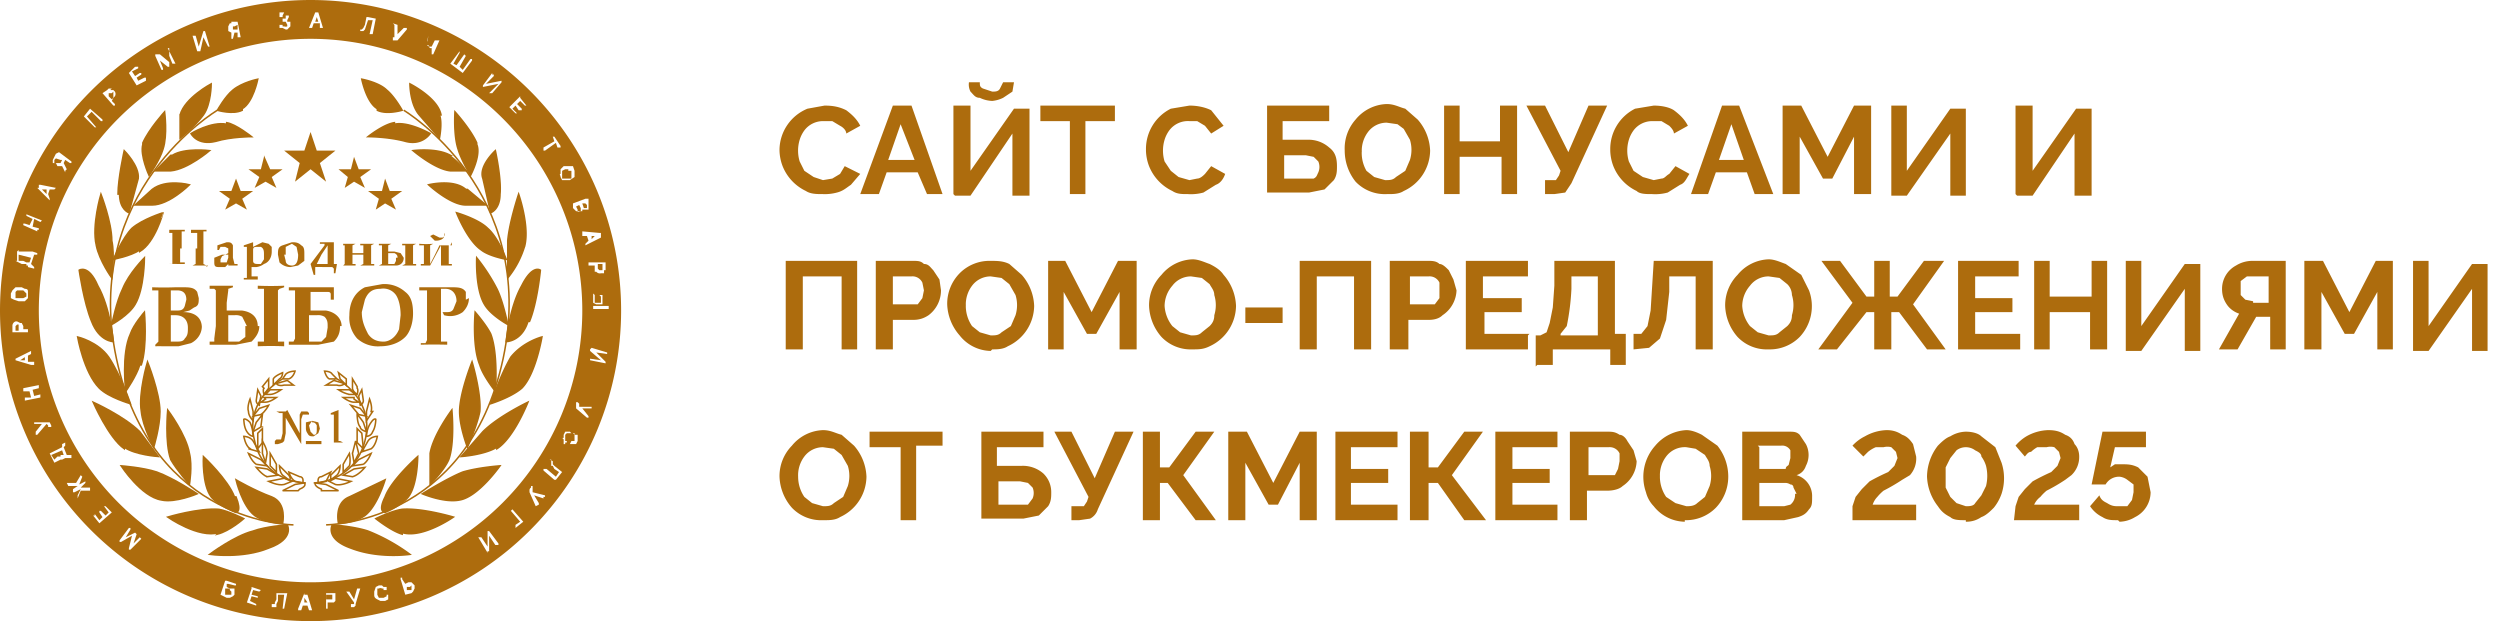 <svg xmlns="http://www.w3.org/2000/svg" fill="none" viewBox="0 0 161 40"><g clip-path="url(#a)"><path fill="#AD6C0D" d="M19.8 38.8h-.2v-.3l.2.3Zm1.5-.5h.1v.3H21v-.3h.2Zm-6.5-.3.1.1v.2h-.4v-.4h.3Zm11.7-.3v.3h-.3v-.2h.2ZM4.1 29.3h-.2v.1h-.2l-.2.2-.2-.3.7-.3.1.3Zm-2.5-6.1h-.3l.3-.2v.2Zm-.5-2.3h.1v.4H1V21l.1-.1h.1Zm37.6-1.8v.4h-.4V19h.3Zm-37.4-.4h.2l.2.2v.2l-.2.1H1v-.4l.1-.1h.2Zm37.5-1.4v.1h-.2l-.1-.1V17h.3v.2ZM2 16.6l-.1.3h-.2l-.2-.1h-.3v-.4l.8.2Zm36.3-1.4-.2.2v-.2h.2Zm-.9-1.8v.2h-.2v-.1l-.1-.2.2-.1.1.2Zm.4-.2v.2h-.2l-.1-.3h.2l.1.1ZM3 12.3v.2l-.3-.3H3ZM36.6 11h.2v.5h-.6V11l.2-.1h.2ZM4 10.3l-.1.2h-.4v-.2l.1-.1.3.1Zm3.3-4.4v.4l-.1.1-.2-.2V6h.2Zm7.9-4H15v-.2h.1l.2-.1v.3Zm5.3-.5h-.2l.1-.3.1.3Z"/><path fill="#AD6C0D" fill-rule="evenodd" d="M20 0a20 20 0 1 1 0 40 20 20 0 0 1 0-40Zm-.4 38.2-.4 1v.1h.2l.1-.3h.3l.1.3h.2l-.3-1h-.2Zm1.7 0H21v1h.1v-.4h.4l.1-.1v-.5h-.4Zm-3.5 0v.4l-.1.2v.1h-.2v.2h.3v-.2l.1-.2v-.4h.4l-.1.9h.1l.2-1h-.7V38Zm5.4-.3H23l-.2.7-.3-.5h-.2l.5.7v.1h-.2v.2h.2l.1-.1v-.1l.3-1h-.1Zm-7 0-.3.9.6.2v-.1l-.4-.2.1-.3.4.1v-.1l-.4-.1.1-.3.4.1.1-.1-.6-.2Zm8.2-.2-.2.1-.1.3v.2c0 .1 0 .2.2.3l.2.1h.3l.2-.1v-.3h-.1v.1l-.2.1h-.3l-.1-.2v-.4h.1a.2.2 0 0 1 .2 0h.1v.1h.2v-.2h-.2l-.1-.1h-.1Zm-9.9-.3-.3.9.4.2h.2l.2-.1.1-.1v-.4h-.3l-.2-.1v-.2h.1l.4.1h.1v-.1l-.6-.2Zm11.4-.2h-.1v.1l.3 1 .4-.1.1-.1.1-.2v-.2l-.2-.2h-.2l-.2.1-.2-.3ZM20 2.5a17.5 17.5 0 1 0 0 35 17.5 17.5 0 0 0 0-35Zm11.5 31.7h-.1v1l-.4-.6h-.2l.6 1v-.1h.1v-1l.4.6h.2V35l-.6-.8ZM8.3 34l-.6.8v.1h.1l.7-.4-.2.8v.1h.1l.7-.7-.1-.1-.4.4.2-.6-.1-.1-.6.3.3-.5V34ZM33 32.8l-.1.1.6.7-.3.2v.2l.5-.4-.7-.8Zm-26.3-.2.3.4-.2.2-.3-.3h-.1v.1l.2.3-.2.2-.3-.4v.1H6l.4.5.8-.7-.4-.4Zm27.5-1.2a.2.2 0 0 0-.1.2v.1l.4.9.2-.1v-.1l-.3-.5.6.2V32h.1v-.1l-.8-.2v-.4h-.1Zm-29-.8-.3.5h-.6l.1.2H5l-.3.2v.2h.1l.4-.2-.2.4v.2l.2-.5h.6v-.2h-.6l.3-.3V31l-.4.2.2-.5-.1-.1v-.1Zm30.3-1v.4h.1l.1.2.3.2-.2.3-.6-.5H35v.1l.7.6h.1l.4-.5-.5-.4-.1-.1v-.1c-.1 0 0 0 0 0v-.1l-.2-.1ZM4 28.6v.2l-.8.4.3.6.4-.2H4l.2-.1h.4v-.2h-.3l-.2-.5.1-.1v-.2Zm32.7-.8h-.3l-.1.2v.2c-.1 0-.1 0 0 .1v.3h.1v-.1h.1v-.1h-.1V28l.1-.1h.4l.1.1v.4h-.2l-.1.2h.4l.1-.2V28H37v-.1h-.2Zm-34.6-.5h.6l-.4.5v.2h.1l.6-.7.1.1v.1h.2v-.1l-.1-.2h-1v.1Zm35-1.4v.4l.7.6h.1v-.1l-.4-.5h.6v-.1h.1-.9V26l-.1-.1ZM1.5 25v.2h.4l.1.4h-.4v.2l1-.2v-.2l-.4.1-.1-.4.4-.1v-.2l-1 .2Zm.5-2.4-1 .5v.1l1 .3h.2v-.2h-.4v-.4l.2-.1v-.2Zm36-.1v.1l.7.6-.7-.1v.1l1 .2v-.1l-.6-.6.7.1v-.1l-1-.3ZM1 20.7a.3.3 0 0 0-.2.3v.4h1v-.2h-.3V21l-.1-.2h-.1l-.2-.1Zm37.2-1v.2h1v-.2h-1Zm0-.8v.6l.2.1h.4V19h.5-1Zm-36.8-.4H1l-.2.2-.1.2v.3l.2.1.3.1h.4l.2-.2v-.4c0-.1 0-.2-.2-.2l-.2-.1Zm37.5-1.6h-1v.2h.4v.4h.1a.3.3 0 0 0 .3.1h.2v-.2h.1v-.5Zm-37.8-.7v.6H1l.4.2h.3v.1h.1v.1l.4.1v-.1L2 17l.2-.6h.2v-.1l-.3-.1h-.9v-.1Zm36.4-1h.3l.1.3-.2.2v.1l1-.5V15h-.1l-1.1-.1v.1ZM1.7 13.8v.1l.4.2-.2.4-.3-.1h-.1v.1l.9.4v-.1h.1v-.1l-.4-.1.1-.5.4.2.1-.1-1-.4Zm36-1-.8.3v.3l.2.2h.1c0 .1.1 0 .2 0h.1v-.1h.4v-.7h-.1Zm-35.3-.7.8.8v-.1l-.1-.3.1-.3h.3l.1-.1-1-.2h-.1v.2Zm34.2-1.4h-.3l-.2.2v.3c-.1 0 0 .1 0 .2l.1.2h.5l.3-.2V11l-.1-.3h-.3Zm-33-.8-.1.2-.1.2v.2h.2l.1.2H4l.2.4V11l.1-.1-.2-.4.1-.2.3.2h.1v-.1l-.8-.6Zm32-1.1.1.3-.7.4v.2h.1l.7-.5.1.3h.2v-.1l-.4-.6ZM5.8 7l-.4.5.7.7h.1l-.6-.7.3-.3.6.6h.1v-.1L5.8 7Zm27.7-.8-.7.7.4.4h.1L33 7l.2-.2.2.3h.2V7l-.3-.3.2-.2.3.3h.1l-.4-.5ZM7.2 5.7H7l-.1.1-.3.2.7.8h.1v-.1l-.2-.2.1-.2.1-.1a.3.3 0 0 0 0-.3l-.1-.1h-.2Zm24.5-1-.6.8v.1l1-.2-.6.6h.2l.6-.7v-.1l-1 .2.5-.5v-.1h-.1Zm-23-.4-.4.4.5.8.6-.3V5h-.1l-.4.2-.1-.2.3-.2v-.1H9l-.3.2-.2-.3.4-.2v-.1h-.1ZM29 4.1l.8.6.6-.8v-.1h-.1l-.5.7-.2-.2.4-.7-.1-.1-.5.7-.2-.1.4-.7v-.1l-.6.8Zm-18-1h-.1V4l-.6-.5H10v.1l.4.9h.1v-.1l-.2-.5.5.4h.1v-.7l.2.5h.2l-.5-1Zm16.6-.8-.1.3v.3l.2.2h.1v.4h.1l.4-.9H28l-.2.4h-.2v-.1h-.1v-.2l.1-.4h-.1ZM13.1 2l-.3 1-.2-.7h-.2l.3 1h.2l.2-.9.3.6h.1l-.3-1Zm12.3-.4v.8h-.1v.2h.3l.6-.7v-.1H26l-.4.4v-.6l-.3-.1Zm-10.1-.2h-.4v.1h-.1l-.1.2V2l.2.1v.4h-.1.2l.1-.4h.2v.3h.2l-.2-1Zm8.3-.3-.1.5-.1.2-.1.1h-.1V2h.2l.1-.1.1-.3.1-.3h.3l-.2.9h.2l.2-1-.5-.1h-.1ZM18.3.8H18v.3h.2V1h.2v.2h-.2v.2h.2l.1.2v.1a.3.3 0 0 1-.2 0h-.1v-.1H18v.2h.2l.2.1h.1l.2-.2v-.3h-.2v-.1l.1-.2V1h-.4Zm2 0-.4 1h.2l.1-.3h.4v.3h.2l-.3-1h-.1Z" clip-rule="evenodd"/><path fill="#AD6C0D" stroke="#AD6C0D" stroke-width=".1" d="M32.2 12.5c0 1-.6 1.2-.6 1.2l-.5-2.2c-.3-.8.8-1.8.8-1.8s.4 1.8.3 2.8ZM31 16.1c.5.4 1.6.6 1.6.6s-.5-1.4-1.2-2c-.6-.6-2-1-2-1s.7 1.8 1.6 2.4Zm2.8-.3a6 6 0 0 1-1.1 2.1v-2.4c.1-1.2.7-3 .7-3s.7 2 .4 3.3Zm-2.6 3.8c.4.7 1.5 1.3 1.5 1.3s-.3-1.5-.7-2.3a12 12 0 0 0-1.3-2s-.1 2 .5 3Zm2.8 1.1c-.4 1.3-1.4 1.3-1.4 1.3s.2-2.2 1-3.6c.7-1.4 1.2-1 1.2-1s-.2 2.1-.7 3.3Zm-.4 4.3c-.7.6-2 1-2 1s.6-1.8 1.3-3c.8-1 2-1.3 2-1.3s-.4 2.4-1.3 3.3Zm-4 7.2c-1 .2-2.4-.4-2.4-.4s1.6-1 2.6-1.4c1-.3 2.4-.4 2.4-.4s-1.4 2-2.6 2.2Zm2.4-3.4c-.8.5-2.3.6-2.3.6l1.4-1.6c1-1 2.9-1.9 2.9-1.9s-.9 2.3-2 3Z"/><path fill="#AD6C0D" stroke="#AD6C0D" stroke-width=".1" d="M30.9 23.5c.2.7 1 1.7 1 1.7s.2-2.4-.3-3.7c-.3-.6-1-1.4-1-1.4s-.2 2.2.3 3.4Zm-3.2 5.7v2s.9-.9 1.2-1.6c.4-1.1.2-3.2.2-3.2s-1.2 1.6-1.4 2.8Zm1.9-2.7c0 1 .5 2.3.5 2.3s.6-1.3.8-2.3c.1-1.2-.5-3.2-.5-3.2s-.8 2-.8 3.2Zm-3.7 7.9c-.7-.2-1.7-1-1.7-1s1-.5 1.7-.6c1.3-.1 3.3.5 3.3.5s-2 1.4-3.3 1ZM24.8 32c-.5 1 0 1 0 1s1-.4 1.5-1c.6-.8.6-2.6.6-2.6s-1.7 1.5-2.1 2.6Zm-2.2 3.3c-1.7-.6-1.2-1.5-1.2-1.5s1.4.1 2.3.4a12 12 0 0 1 2.7 1.5s-2 .3-3.8-.4Zm-.1-3.3c-1 .4-.7 1.7-.7 1.7s1 0 1.7-.5c.8-.6 1.3-2.3 1.3-2.3L22.5 32Zm6.4-22c.5.3 1.1 1 1.1 1h-1c-1-.1-2.4-1.3-2.4-1.3s1.5-.2 2.4.3Zm1.2 2.2 1.2 1H30c-1 0-2.4-1.3-2.4-1.3s1.6-.4 2.4.3Zm.6-2.9c.3.7-.4 2-.4 2s-.6-1-.8-1.7c-.3-.9-.2-2.4-.2-2.4s1 1.1 1.4 2Zm-2.4-1.9c.2.5 0 1.5 0 1.5L27 7.4c-.6-.7-.6-2-.6-2s1.8.9 2 2Zm-4-.4c-.7-.4-1-1.9-1-1.9s1.1.2 1.6.7c.5.4 1 1.3 1 1.3s-1 .3-1.6 0Zm1.1 1c.9-.2 2.3.6 2.3.6s-.5.8-1.6.5c-1.1-.3-2.4-.3-2.4-.3s1-.8 1.7-.9Z"/><path stroke="#AD6C0D" stroke-width=".1" d="M26 7.1s8.7 5.2 6.4 16C30.1 33.8 21 33.8 21 33.8"/><path fill="#AD6C0D" stroke="#AD6C0D" stroke-width=".1" d="M7.7 12.5c0 1 .6 1.2.6 1.2l.6-2.2C9 10.7 8 9.7 8 9.7s-.4 1.8-.4 2.8ZM9 16.1c-.6.4-1.7.6-1.7.6s.6-1.4 1.2-2c.7-.6 2-1 2-1S10 15.6 9 16.2Z"/><path fill="#AD6C0D" stroke="#AD6C0D" stroke-width=".1" d="M6.2 15.8c.2 1 1 2.1 1 2.1s.2-1.5 0-2.4c0-1.2-.7-3-.7-3s-.6 2-.3 3.3Zm2.5 3.8c-.4.7-1.5 1.3-1.5 1.3s.3-1.5.7-2.3c.4-1 1.4-2 1.4-2s0 2-.6 3Z"/><path fill="#AD6C0D" stroke="#AD6C0D" stroke-width=".1" d="M5.9 20.7C6.4 22 7.3 22 7.3 22s-.2-2.2-1-3.6c-.6-1.4-1.2-1-1.2-1s.3 2.1.8 3.3Zm.5 4.3c.6.6 2 1 2 1s-.6-1.8-1.4-3c-.7-1-2-1.3-2-1.3S5.4 24 6.4 25Zm4 7.2c.9.2 2.3-.4 2.3-.4s-1.5-1-2.6-1.4c-.9-.3-2.3-.4-2.3-.4s1.3 2 2.6 2.2ZM8 28.8c.7.5 2.2.6 2.2.6L9 27.8c-1-1-3-1.9-3-1.9s1 2.3 2 3Z"/><path fill="#AD6C0D" stroke="#AD6C0D" stroke-width=".1" d="M9 23.5c-.2.7-.9 1.7-.9 1.7s-.3-2.4.3-3.7c.2-.6.9-1.4.9-1.4s.2 2.2-.2 3.4Zm3.2 5.7c.2.8 0 2 0 2s-.8-.9-1.2-1.6c-.4-1.1-.2-3.2-.2-3.2s1.2 1.6 1.4 2.8Zm-1.9-2.7c0 1-.4 2.3-.4 2.3s-.7-1.3-.8-2.3c-.2-1.2.4-3.2.4-3.2s.8 2 .8 3.2Zm3.7 7.9c.8-.2 1.7-1 1.7-1s-1-.5-1.6-.6c-1.3-.1-3.3.5-3.3.5s2 1.4 3.3 1Zm1.2-2.4c.4 1 0 1 0 1s-1.1-.4-1.6-1c-.6-.8-.5-2.6-.5-2.6s1.6 1.5 2 2.6Zm2.1 3.3c1.7-.6 1.2-1.5 1.2-1.5s-1.4.1-2.2.4c-1.2.3-2.8 1.5-2.8 1.5s2.1.3 3.8-.4Zm.2-3.3c1 .4.7 1.7.7 1.7s-1.1 0-1.8-.5c-.8-.6-1.2-2.3-1.2-2.3s1.2.7 2.3 1.1ZM11 10l-1 1h1c1.1-.1 2.5-1.3 2.5-1.3s-1.6-.2-2.4.3Zm-1.2 2.2-1.1 1h1.1c1.1 0 2.4-1.3 2.4-1.3s-1.5-.4-2.4.3Zm-.6-2.9c-.2.7.4 2 .4 2s.7-1 .9-1.7c.3-.9.1-2.4.1-2.4s-1 1.1-1.4 2Zm2.4-1.9v1.5s1-.8 1.5-1.5.5-2 .5-2-1.7.9-2 2Zm4-.4c.7-.4 1-1.9 1-1.9s-1 .2-1.6.7c-.5.4-1 1.3-1 1.3s1 .3 1.6 0Zm-1 1c-1-.2-2.3.6-2.3.6s.4.8 1.6.5c1-.3 2.3-.3 2.3-.3s-1-.8-1.6-.9Z"/><path stroke="#AD6C0D" stroke-width=".1" d="M14 7.1s-8.8 5.2-6.5 16c2.3 10.7 11.4 10.7 11.4 10.7"/><path fill="#AD6C0D" d="m20 8.5.4 1.2h1.2l-1 .8.4 1.2-1-.8-1 .8.3-1.2-1-.8h1.3l.4-1.2Zm2.8 1.6.3.8h.8l-.7.5.3.7-.7-.4-.6.4.2-.7-.6-.5h.8l.2-.8Zm-5.8 0-.2.8H16l.7.5-.3.7.7-.4.7.4-.3-.7.7-.5h-.8L17 10Zm7.8 1.4.3.8h.8l-.7.5.3.7-.7-.4-.6.4.2-.7-.7-.5h.9l.2-.8Zm-9.6 0-.3.8h-.8l.7.5-.3.7.7-.4.7.4-.3-.7.7-.5h-.8l-.3-.8Z"/><path stroke="#AD6C0D" stroke-width=".1" d="M16.5 25.8c0 .2.2.3.2.3l.1-.6-.2-.4-.1.7Zm.3.9-.5.1.4-.5.6-.2s-.2.4-.5.6Zm-.8-.2c0 .3.3.6.3.6v-.6l-.2-.8s-.2.5-.1.8Zm.8 1-.5.3.2-.6.4-.5-.1.8Zm-.9.3c.2.3.4.3.4.3s0-.5-.2-.9c-.3-.3-.4-.2-.4-.2s0 .5.2.8Zm.1 1.1.7.2-.4-.7c-.2-.3-.6-.3-.6-.3s.1.6.4.8Zm1.2 1.8.7-.1-.7-.4-.7-.1s.4.5.7.6Zm-.7-.8.7.1-.4-.4-.8-.4s.2.5.5.7Zm.4-1.4-.3.4v-1l.3-.3v.9Zm.9 1.5v.4l-.4-.4v-.8l.4.7Z"/><path stroke="#AD6C0D" stroke-width=".1" d="m17.2 29.2-.1.6-.2-.6v-.8s.3.5.3.8Zm1.1 2 .5-.2-.5-.2-1 .2s.6.3 1 .2Zm.3-.6c.2.3 0 .3 0 .3l-.4-.3c-.2-.2-.2-.6-.2-.6l.6.6Zm.7.9c.5-.2.3-.4.3-.4l-.6.1-.8.4h1Zm0-.8c.3 0 .2.4.2.4L19 31c-.3-.2-.4-.6-.4-.6l.7.3Zm-1.9-5.6-.3.3h.3c.3 0 .7-.3.7-.3h-.7Zm-.3.6-.3.2h.3c.3 0 .7-.3.7-.3H17ZM17 25c-.1.1 0 .4 0 .4l.3-.4v-.6l-.4.5Zm.6-.6v.4l.4-.4c.2-.1.2-.4.2-.4s-.5.2-.6.4Zm.9.1-.7.2s.1.2.5.1h.6l-.4-.3Z"/><path stroke="#AD6C0D" stroke-width=".1" d="m18.2 24.4.2-.3c.2-.2.6-.2.6-.2s-.1.4-.4.5h-.4Zm0 0s-2.5 1.3-1.8 4c.6 2.7 3.3 2.7 3.3 2.7m3.7-5.3c0 .2-.2.3-.2.3l-.1-.6.2-.4.1.7Zm-.3.9.5.1-.4-.5-.6-.2.5.6Zm.9-.2-.4.6v-.6l.2-.8s.2.5.1.8Zm-.8 1c0 .2.4.3.4.3l-.2-.6a3 3 0 0 0-.4-.5s0 .6.2.8Zm.8.3c-.1.3-.4.3-.4.3s0-.5.3-.9c.2-.3.3-.2.3-.2s0 .5-.2.8Zm-.1 1.1-.6.2.4-.7c.2-.3.6-.3.6-.3s-.1.6-.4.8Zm-1.2 1.8-.6-.1.7-.4.7-.1s-.4.5-.8.6Zm.7-.8-.7.1.4-.4.8-.4s-.2.5-.5.7Zm-.4-1.4.4.4-.1-1-.3-.3v.9Zm-.9 1.5v.4l.4-.4c.1-.3 0-.8 0-.8l-.4.7Zm.6-.8.1.6.3-.6-.2-.8-.2.8Zm-1.1 2-.4-.2.4-.2 1 .2s-.6.3-1 .2Zm-.3-.6v.3l.4-.3c.2-.2.2-.6.2-.6l-.6.6Zm-.6.9c-.5-.2-.4-.4-.4-.4l.7.1.8.4h-1.1Zm0-.8c-.3 0-.2.4-.2.4l.5-.1.3-.6-.6.3Zm1.8-5.6.4.3h-.4a2 2 0 0 1-.7-.3h.7Zm.3.6.3.2h-.3c-.3 0-.7-.3-.7-.3h.7Zm.2-.7c.1.1 0 .4 0 .4s-.3-.2-.3-.4v-.6l.3.5Zm-.7-.6v.4l-.4-.4-.1-.4.5.4Zm-.8.1.7.2s-.2.2-.5.1H21l.5-.3Z"/><path stroke="#AD6C0D" stroke-width=".1" d="m21.7 24.4-.3-.3c-.1-.2-.5-.2-.5-.2s.1.4.3.5h.5Zm0 0s2.5 1.3 1.8 4-3.3 2.7-3.3 2.7"/><path fill="#AD6C0D" d="M13 21c0 .5-.3.9-.7 1.1l-.8.2h-1a9 9 0 0 0-.5 0v-.1l.2-.2v-3.3h-.4v-.2a19.5 19.5 0 0 0 1.5 0h.4c.5 0 .8 0 1 .3l.1.4c0 .3 0 .5-.3.6l-.3.2-.4.1c.8 0 1.2.4 1.2 1Zm-1-1.7c0-.4-.2-.6-.6-.6H11V20h.3c.3 0 .5 0 .6-.3l.1-.4Zm.1 1.8c0-.5-.3-.8-.8-.8H11V22h.3c.3 0 .5 0 .6-.2.2-.2.2-.4.2-.7Zm6.2 1.2a21.4 21.4 0 0 0-1.7 0V22h.4v-3.4h-.4v-.2a20.6 20.6 0 0 0 1.7 0v.1l-.3.1-.1.1V22h.4v.3ZM16.7 21c0 .4-.2.7-.5 1l-1 .2h-1.7V22h.3v-.2l.1-.8v-2.3l-.1-.1h-.3v-.2H15v.1l-.3.1v.1l-.1.8v.5h1c.7.1 1 .5 1 1Zm-.8 0-.3-.6a.8.8 0 0 0-.5-.1h-.4V22h.7l.4-.3V21Zm6 0c0 .4-.1.7-.4 1l-1 .2h-1.9V22h.3l.1-.2v-3.1h-.4v-.2h2.9v.8h-.2V19c0-.1 0-.2-.2-.2H20V20h1c.6.1 1 .5 1 1Zm-.8 0c0-.2 0-.4-.2-.6a.8.8 0 0 0-.5-.1h-.5V22h.8l.3-.3.1-.6Zm5.5-.8c0 .6-.2 1.2-.5 1.5-.4.4-1 .6-1.6.6a2 2 0 0 1-1.5-.5 2 2 0 0 1-.5-1.5c0-.9.4-1.5 1-1.8l1.1-.2a2 2 0 0 1 1.5.5c.4.3.5.8.5 1.4Zm-.8.1c0-.5-.1-1-.3-1.3a1 1 0 0 0-1-.4c-.5 0-.8.2-1 .7l-.2.8c0 .6.2 1 .4 1.4.2.3.5.5 1 .5.4 0 .8-.3 1-.8l.1-.9Zm4.4-1.1c0 .4-.2.7-.4.9a1.4 1.4 0 0 1-1.2.2l-.1-.2h.3c.1 0 .3 0 .4-.2l.2-.5c0-.5-.3-.8-.7-.8h-.3V22h.4v.2a29.1 29.1 0 0 0-1.7 0v-.1h.3l.1-.2v-3.2H27v-.2h2c.5 0 .8 0 1 .3v.5Zm-16.8-2.1h-1l.2-.1v-1h-1v.9h.3v.1h-.5a8 8 0 0 0-.5 0h.2v-2h-.2v-.2h1v.1h-.2V16h1v-1h-.4v-.2h1v.1h-.2V17l.2.1v.1Zm1.9 0h-.6V17l-.2.2h-.3c-.3 0-.4 0-.4-.3v-.3l.5-.2h.4V16l-.2-.1h-.3l-.1.2H14v-.3l.6-.2c.2 0 .3 0 .4.2v.8l.1.4h.2v.1Zm-.6-.5v-.3a12 12 0 0 1-.4.2l-.1.2v.2h.4l.1-.3Zm2.8-.4c0 .4-.2.7-.5.8a1 1 0 0 1-.5.2h-.3v.6h.4v.2h-.9v-.1h.2v-2h-.2v-.1l.6-.2v.3l.6-.3.4.1.2.2v.3Zm-.5.2c0-.2 0-.4-.2-.5h-.2c-.2 0-.3 0-.3.2v.7c0 .2.2.2.3.2h.2l.2-.3v-.3Zm1.2-.6.6-.2c.2 0 .4 0 .6.2.2.1.2.3.2.6v.4l-.4.3-.5.1a1 1 0 0 1-.7-.3l-.1-.5c0-.3 0-.5.3-.6Zm.1.6.1.4c0 .2.2.3.4.3.3 0 .4-.3.4-.7l-.1-.5-.3-.2-.4.2v.5Zm3.4.6-.1.6h-.1v-.3l-.1-.1h-.6a4.3 4.3 0 0 0-.5 0v.5h-.1L20 17l.9-1.2v-.1h-.3v-.1h.9V17h.2Zm-.6 0v-1.2l-.4.6-.3.6h.7Zm3 .1h-.9l.2-.1v-.6h-.7v.6h.2v.1h-.8l.1-.1v-1.2h-.1v-.1h.8l-.2.1v.5h.7v-.5h-.2v-.1h.9l-.2.1V17h.2v.1Zm2.7 0h-.9l.2-.1v-1.2h-.2v-.1h.9l-.2.1V17h.2v.1Zm-.8-.5c0 .3-.2.5-.5.5h-1.1l.2-.1v-1.2h-.2v-.1h.8l-.2.1v.4h.4l.4.1.2.3Zm-.4 0c0-.1 0-.2-.2-.3H25v.7h.4l.1-.2v-.2Zm3.5-1v.2h-.2V17h.2v.1h-.9.2v-1.3l-.7 1.3h-.6V17h.2v-1.2H27v-.1a6 6 0 0 0 .9 0l-.2.1V17a19.9 19.9 0 0 0 .6-1.2h.7Zm-.5-.6v.2c0 .2-.3.3-.5.3H28l-.1-.1-.2-.2.2-.1.4.2h.2a.2.2 0 0 0 .1-.3ZM18.5 26.4l.8 1.5v-1.2l.1-.2h.4l.1.1v.1h-.4l-.1.3v1.6l-1-1.7v1l-.1.5-.1.1-.3.1h-.2v-.2l.1-.1h.3l.1-.4v-1.3H18l-.2-.1h.6Zm1.6.7.4.1.1.4-.1.3-.3.2c-.2 0-.3 0-.4-.2a.5.5 0 0 1-.1-.3v-.4l.4-.1Zm0 0-.2.3.1.4.2.2c.1 0 .2 0 .2-.3v-.3c-.1-.2-.2-.2-.3-.2Zm-.4 1.3h1v.2h-1v-.2Zm1.6-1.8.5-.2v2h.1l.2.1h-.8.2v-1.8h-.2Z"/></g><path fill="#AD6C0D" d="M50.2 9.6A2.9 2.9 0 0 1 52 7l1.1-.2c.6 0 1 .1 1.4.3.4.3.7.6.9 1l-.9.5c0-.2-.2-.4-.4-.5l-.5-.3H53a1.5 1.5 0 0 0-1.2.6 2 2 0 0 0-.3.6 2.4 2.4 0 0 0 0 1.4l.3.6.6.4.6.2.6-.1.5-.3.3-.5 1 .5-.6.7c-.3.2-.5.4-.9.5a3 3 0 0 1-.9.1c-.4 0-.8 0-1.1-.2a3 3 0 0 1-1.5-1.6 3 3 0 0 1-.2-1Zm7.3-2.8h1.2l2 5.7h-1l-.6-1.4h-2l-.5 1.4h-1.2l2.1-5.7Zm1.4 3.5L58 8l-.8 2.3h1.6Zm2.5 2.2V6.8h1.1V11l2.8-4h1v5.6h-1.1v-4l-2.7 4h-1Zm2.5-6a2 2 0 0 1-.8-.2c-.3 0-.4-.2-.6-.4a1 1 0 0 1-.1-.6h.7c0 .2 0 .3.2.4l.6.2c.2 0 .4 0 .5-.2l.2-.4h.7l-.1.6-.6.4a2 2 0 0 1-.7.2Zm7.9 1.3h-1.9v4.7h-1V7.8H67v-1h4.8v1Zm2 1.8A2.9 2.9 0 0 1 75.4 7l1.2-.2c.5 0 1 .1 1.4.3l.8 1-.8.5-.4-.5-.5-.3h-.5a1.5 1.5 0 0 0-1.3.6 2 2 0 0 0-.3.6 2.4 2.4 0 0 0 0 1.4l.4.6.5.4.7.2.5-.1c.2 0 .4-.2.5-.3l.4-.5.9.5c-.1.3-.3.6-.6.7l-.8.5a3 3 0 0 1-1 .1c-.4 0-.7 0-1-.2a3 3 0 0 1-1.5-1.6 3 3 0 0 1-.2-1Zm7.8 2.9V6.8h4v1h-3V9h1.6a2 2 0 0 1 1.4.5c.4.3.5.7.5 1.2 0 .3 0 .6-.2.9l-.6.6-1 .2h-2.7Zm1-1h2c.2-.1.2-.2.3-.4a.9.9 0 0 0 0-.7l-.3-.3-.5-.1h-1.4v1.5Zm6.7 1a2.6 2.6 0 0 1-2-.8 3.2 3.2 0 0 1-.7-2 2.8 2.8 0 0 1 .7-2 2.7 2.7 0 0 1 2-1c.5 0 .8.2 1.2.3l.8.7a3.2 3.2 0 0 1 .8 2 2.9 2.9 0 0 1-1.7 2.6c-.3.2-.7.2-1 .2Zm-1.6-2.8A2.3 2.3 0 0 0 88 11l.5.4.7.2c.3 0 .5 0 .7-.2l.6-.4.3-.7a2.2 2.2 0 0 0 0-1.3l-.4-.7L90 8l-.7-.1a1.5 1.5 0 0 0-1.2.6 2 2 0 0 0-.4 1.3Zm10-2.9v5.7h-1v-2.4H94v2.4h-1V6.8h1v2.3h2.6V6.8h1.1Zm1.8 5.7v-.9h.7l.2-.3.1-.3-2.2-4.2h1.2l1.5 3 1.3-3h1.2l-2.3 5-.4.6-.7.1h-.6Zm4.2-2.9a2.9 2.9 0 0 1 1.6-2.6l1.2-.2c.5 0 1 .1 1.3.3.4.3.7.6.9 1l-.9.5c0-.2-.2-.4-.3-.5l-.5-.3h-.6a1.5 1.5 0 0 0-1.2.6 2 2 0 0 0-.3.6 2.4 2.4 0 0 0 0 1.4l.3.6.6.4.7.2.5-.1c.2 0 .3-.2.5-.3l.4-.5.9.5c-.2.3-.3.6-.6.7l-.8.5a3 3 0 0 1-1 .1c-.4 0-.8 0-1-.2a3 3 0 0 1-1.5-1.6 3 3 0 0 1-.2-1Zm7.3-2.8h1l2.2 5.7H113l-.5-1.4h-2l-.5 1.4h-1.1l2-5.7Zm1.3 3.5-.8-2.3-.8 2.3h1.6Zm7.1 2.2V8.8l-1.4 2.7h-.6l-1.5-2.7v3.7h-1.1V6.8h1.2l1.7 3.3 1.7-3.3h1.1v5.7h-1Zm2.4 0V6.8h1V11l2.8-4h1v5.6h-1v-4l-2.8 4h-1Zm8 0V6.8h1.1V11l2.8-4h1v5.6h-1.1v-4l-2.7 4h-1Zm-79.2 10v-5.7h4.6v5.7h-1v-4.7h-2.5v4.7h-1Zm5.8 0v-5.7h2.4c.3 0 .5 0 .7.2.3 0 .4.2.6.4l.4.6.1.7a2 2 0 0 1-.8 1.6c-.3.2-.6.3-1 .3h-1.3v1.9h-1.1Zm1.1-2.9h1.6l.3-.4.1-.5-.1-.5a.7.7 0 0 0-.7-.4h-1.2v1.8Zm6.3 3a2.6 2.6 0 0 1-2-1 3.2 3.2 0 0 1-.8-2 2.8 2.8 0 0 1 .8-2 2.7 2.7 0 0 1 2-.8c.4 0 .8 0 1.2.2l.8.7a3.2 3.2 0 0 1 .8 2 2.9 2.9 0 0 1-1.7 2.6c-.3.2-.7.2-1 .2Zm-1.6-3a2.3 2.3 0 0 0 .4 1.4l.5.4.7.2c.3 0 .5 0 .7-.2l.6-.4.3-.7a2.2 2.2 0 0 0 0-1.3l-.4-.7-.5-.4-.7-.1a1.5 1.5 0 0 0-1.2.6 2 2 0 0 0-.4 1.3Zm9.9 2.9v-3.7l-1.5 2.7H70l-1.5-2.7v3.7h-1v-5.7h1.1l1.7 3.3 1.7-3.3h1.2v5.7H72Zm4.7 0a2.6 2.6 0 0 1-2-.8 3.2 3.2 0 0 1-.8-2 2.8 2.8 0 0 1 .8-2 2.7 2.7 0 0 1 2-1c.4 0 .8.2 1.1.3.4.2.7.4.9.7a3.2 3.2 0 0 1 .8 2 2.9 2.9 0 0 1-1.7 2.6c-.4.2-.7.2-1.1.2ZM75 19.7a2.3 2.3 0 0 0 .5 1.3l.5.4.7.2c.3 0 .5 0 .7-.2l.5-.4c.2-.2.3-.4.3-.7a2.2 2.2 0 0 0 0-1.3c0-.3-.2-.5-.3-.7l-.5-.4-.7-.1a1.5 1.5 0 0 0-1.2.6 2 2 0 0 0-.5 1.3Zm5.2 1v-.9h2.4v1h-2.4Zm3.5 1.8v-5.7h4.6v5.7h-1.1v-4.7h-2.4v4.7h-1.1Zm5.8 0v-5.7H92c.2 0 .5 0 .7.2.2 0 .4.2.6.4l.3.6.2.7a2 2 0 0 1-.9 1.6c-.2.2-.5.3-.9.3h-1.3v1.9h-1.1Zm1-2.9h1.9l.3-.4v-1a.7.7 0 0 0-.7-.4h-1.2v1.8Zm7.9 2v.9h-4v-5.7h4v1h-2.9v1.4H98v.9h-2.4v1.4h2.9Zm.5 2v-2h.3l.4-.2.2-.6.2-1 .1-1.4v-1.6h3.9v4.7h.7v2h-1v-1H100v1h-1Zm1.6-2h2.4v-3.8h-1.7v.8a15.5 15.5 0 0 1-.3 2.4l-.4.5Zm8.7.9v-4.7h-1.7v1l-.2 1.8-.4 1.2-.7.6-1 .1v-1h.5l.4-.5.2-1 .1-1.6.1-1.6h3.8v5.7h-1.1Zm4.7 0a2.6 2.6 0 0 1-2-.8 3.2 3.2 0 0 1-.8-2 2.8 2.8 0 0 1 .8-2 2.7 2.7 0 0 1 2-1c.4 0 .8.2 1.1.3l1 .7.5 1a2.9 2.9 0 0 1-.6 3 2.7 2.7 0 0 1-2 .8Zm-1.7-2.8a2.3 2.3 0 0 0 .5 1.3l.5.4.7.2c.3 0 .5 0 .7-.2l.5-.4c.2-.2.3-.4.3-.7a2.2 2.2 0 0 0 0-1.3 1 1 0 0 0-.3-.7l-.5-.4-.7-.1a1.5 1.5 0 0 0-1.2.6 2 2 0 0 0-.5 1.3Zm4.9 2.8 2.2-3-2-2.7h1.2l1.7 2.3h.5v-2.3h1v2.3h.5l1.7-2.3h1.3l-2 2.8 2.1 2.9h-1.2l-1.8-2.4h-.5v2.4h-1.1v-2.4h-.5l-1.9 2.4h-1.2Zm13-1v1h-4v-5.7h3.9v1h-2.8v1.4h2.4v.9h-2.4v1.4h2.8Zm5.6-4.7v5.7h-1.1v-2.4H132v2.4h-1v-5.7h1v2.3h2.7v-2.3h1Zm1.2 5.7v-5.7h1V21l2.8-4h1v5.6h-1v-4l-2.8 4h-1Zm6 0 1.3-2.3c-.3-.1-.6-.3-.8-.6-.2-.3-.3-.6-.3-1a1.7 1.7 0 0 1 .9-1.5 2 2 0 0 1 1-.3h2.2v5.7h-1v-2.1h-.9l-1.2 2.1h-1.3Zm2.2-3h1v-1.7h-1.4l-.4.3v.9l.3.3.5.1Zm8 3v-3.7l-1.5 2.7h-.6l-1.5-2.7v3.7h-1.1v-5.7h1.2l1.7 3.3 1.7-3.3h1.1v5.7h-1Zm2.3 0v-5.7h1V21l2.8-4h1v5.6h-1v-4l-2.8 4h-1ZM53 33.5a2.6 2.6 0 0 1-2-.8 3.2 3.2 0 0 1-.8-2 2.8 2.8 0 0 1 .8-2 2.7 2.7 0 0 1 2-1c.5 0 .8.2 1.2.3l.8.7a3.2 3.2 0 0 1 .8 2 2.9 2.9 0 0 1-1.7 2.6c-.3.2-.7.2-1 .2Zm-1.6-2.8a2.3 2.3 0 0 0 .4 1.3l.5.4.7.2c.3 0 .5 0 .7-.2l.6-.4.3-.7a2.2 2.2 0 0 0 0-1.3l-.4-.7-.5-.4-.7-.1a1.5 1.5 0 0 0-1.2.6 2 2 0 0 0-.4 1.3Zm9.3-2H59v4.8h-1v-4.7h-2v-1h4.7v1Zm2.5 4.8v-5.7h4v1h-3V30h1.6a2 2 0 0 1 1.4.5c.3.3.5.7.5 1.2 0 .3 0 .6-.2.9l-.6.6-1 .2h-2.7Zm1-1h2l.3-.4a.9.9 0 0 0 0-.7l-.3-.3-.5-.1h-1.4v1.5Zm4.8 1v-.9h.8l.2-.3.1-.3-2.2-4.2H69l1.5 3 1.3-3H73l-2.3 5a1 1 0 0 1-.5.6l-.7.1H69Zm4.6 0v-5.7h1.1v2.3h.6l1.7-2.3h1.2l-2 2.8 2.1 2.9H77l-1.8-2.4h-.5v2.4h-1Zm10.1 0v-3.7l-1.4 2.7h-.6l-1.5-2.7v3.7h-1.1v-5.7h1.2l1.7 3.3 1.7-3.3h1.1v5.7h-1Zm6.3-1v1h-4v-5.7h4v1h-3v1.4h2.4v.9H87v1.4h3Zm.8 1v-5.7H92v2.3h.6l1.7-2.3h1.2l-2 2.8 2.2 2.9h-1.4l-1.7-2.4H92v2.4h-1Zm9.5-1v1h-4v-5.7h4v1h-2.9v1.4h2.4v.9h-2.4v1.4h2.9Zm.8 1v-5.7h2.4c.3 0 .5 0 .8.2.2 0 .4.2.5.4l.4.6.2.7a2 2 0 0 1-.9 1.6c-.2.2-.6.3-1 .3h-1.3v1.9h-1Zm1.1-2.9h1.8l.2-.4.1-.5v-.5a.7.7 0 0 0-.7-.4h-1.3v1.8Zm6.3 3a2.6 2.6 0 0 1-2-1 2 2 0 0 1-.5-.9 3 3 0 0 1 .6-3 2.8 2.8 0 0 1 2-1c.4 0 .8.2 1 .3l1 .7a3.2 3.2 0 0 1 .7 2 2.9 2.9 0 0 1-.8 2 2.7 2.7 0 0 1-2 .8Zm-1.6-3a2.3 2.3 0 0 0 .4 1.4l.6.4.7.2c.2 0 .5 0 .7-.2l.5-.4.3-.7a2.2 2.2 0 0 0 0-1.3c0-.3-.2-.5-.3-.7l-.6-.4-.6-.1a1.5 1.5 0 0 0-1.3.6 2 2 0 0 0-.4 1.3Zm9.8 1.4c0 .4 0 .6-.2.8-.2.3-.4.4-.7.5l-.9.2h-2.7v-5.7h3c.3 0 .5 0 .7.2l.4.6a1.5 1.5 0 0 1 0 1.4c-.1.3-.3.5-.6.6a1.4 1.4 0 0 1 1 1.4Zm-1-.2-.2-.4s0-.2-.2-.2a.6.6 0 0 0-.3-.1h-1.7v1.5h1.6l.4-.1a.8.8 0 0 0 .3-.7Zm-2.4-3v1.4h1.7c0-.2.2-.2.2-.3l.1-.4V29a.6.6 0 0 0-.6-.3h-1.5Zm6 4.7v-.9l.2-.6.4-.5.5-.5a13.7 13.7 0 0 1 1.2-.6l.4-.4.2-.5-.1-.4-.3-.3a1 1 0 0 0-.5 0h-.5a2 2 0 0 0-.5.3l-.3.3-.7-.7a2.7 2.7 0 0 1 .8-.6 3 3 0 0 1 1.4-.4c.4 0 .7.1 1 .3.3.1.5.3.7.6l.2.8a1.6 1.6 0 0 1-.4 1.2l-.5.3a12.2 12.2 0 0 1-1.2.7 3 3 0 0 0-.4.4 1.3 1.3 0 0 0-.3.5h2.8v1h-4.1Zm7.3 0c-.4 0-.8 0-1-.2-.4-.2-.6-.4-.8-.7a3.3 3.3 0 0 1-.7-1.9 3.3 3.3 0 0 1 .7-2c.2-.2.5-.5.8-.6a2 2 0 0 1 1-.3c.4 0 .8.1 1 .3l.9.7.4 1a3.2 3.2 0 0 1 0 2 3 3 0 0 1-.5.9c-.2.2-.5.5-.8.6-.3.2-.6.3-1 .3Zm-1.3-2.8v.7l.3.6.4.4.6.2c.2 0 .5 0 .6-.2l.4-.5.3-.6a2.7 2.7 0 0 0 0-1.3 2 2 0 0 0-.3-.6c0-.2-.2-.3-.4-.4a1 1 0 0 0-.6-.2 1 1 0 0 0-.6.2l-.4.5-.3.6v.6Zm4.4 2.8.1-.9.2-.6.4-.5.5-.5a15 15 0 0 1 1.2-.6l.4-.4.2-.5-.1-.4-.3-.3a1 1 0 0 0-.5 0h-.6a2 2 0 0 0-.4.3c-.2 0-.3.2-.4.3l-.6-.7a2.8 2.8 0 0 1 .7-.6 3 3 0 0 1 1.4-.4c.5 0 .8.1 1.1.3.3.1.5.3.6.6.2.2.3.5.3.8a1.6 1.6 0 0 1-.5 1.2l-.4.3a11.6 11.6 0 0 1-1.2.7 3 3 0 0 0-.4.4 1.3 1.3 0 0 0-.4.5h2.9v1h-4.2Zm6.7 0c-.4 0-.7 0-1-.2a2 2 0 0 1-.8-.7l.6-.7c.1.3.3.4.5.5.3.2.5.2.7.2h.6l.3-.4.1-.5v-.5l-.4-.3a1 1 0 0 0-.5-.2 1 1 0 0 0-.9.5h-.9l.7-3.4h2.8v1h-2l-.3 1.3.3-.2h.5c.3 0 .6 0 1 .2l.6.6.2 1a1.8 1.8 0 0 1-1 1.6 2 2 0 0 1-1 .3Z"/><defs><clipPath id="a"><path fill="#fff" d="M0 0h40v40H0z"/></clipPath></defs></svg>